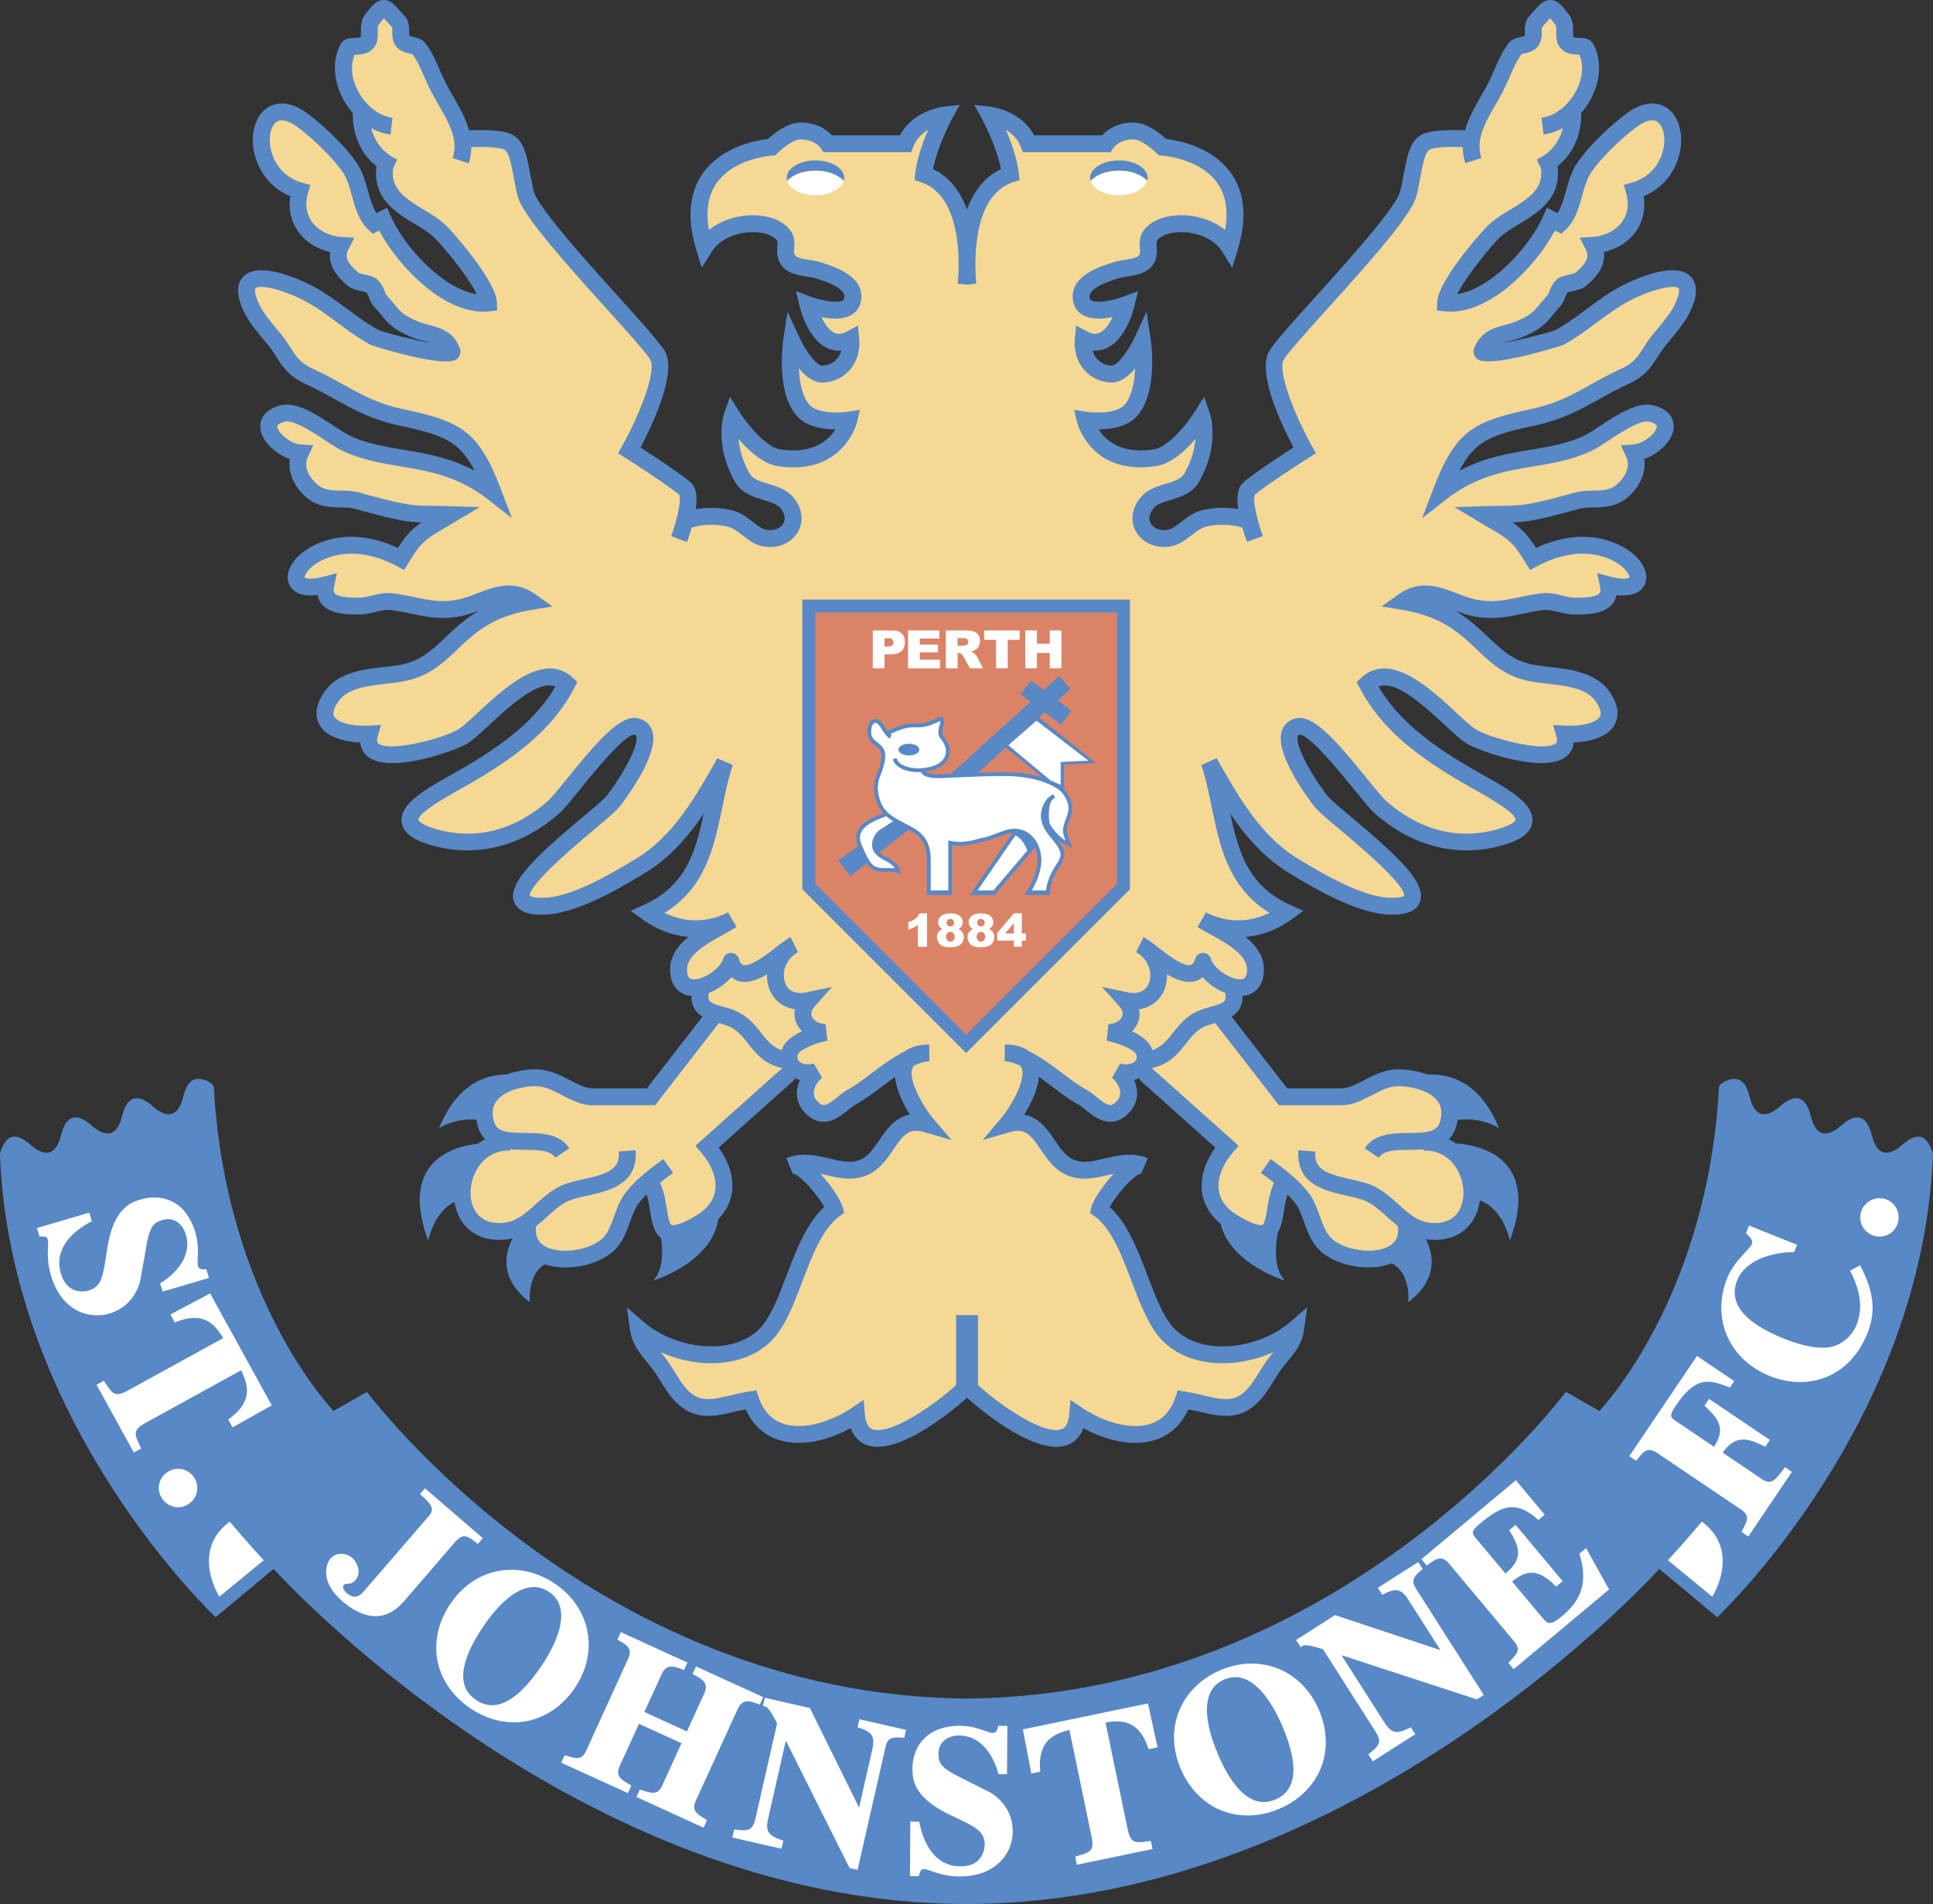<svg xmlns="http://www.w3.org/2000/svg" viewBox="2.84 4.22 187.09 184.32"><rect x="2.84" y="4.22" width="187.09" height="184.32" fill="#333333" stroke="none"/><g fill-rule="evenodd" clip-rule="evenodd"><path d="M96.378 168.652c-36.236-.281-58.019-29.689-58.019-29.689l-3.237 1.846s-10.457-10.74-11.588-31.361c-.02-.363-1.116-.965-1.855-.732-.739.234-1.019 1.309-1.101 1.664-.083.355-.362 1.43-1.102 1.662-.739.232-1.583-.488-1.855-.732-.271-.244-1.117-.965-1.856-.73-.739.232-1.019 1.307-1.101 1.662-.083.355-.362 1.43-1.102 1.662-.739.234-1.584-.488-1.856-.732-.271-.242-1.116-.965-1.855-.73-.74.232-1.019 1.307-1.102 1.662-.083.355-.362 1.43-1.102 1.662-.739.234-1.584-.486-1.855-.732-.272-.242-1.117-.963-1.855-.73-.74.232-1.101 1.602-1.101 1.602.935 26.176 20.878 44.873 20.878 44.873l5.609-4.676s29.099 32.438 67.056 32.438c37.958 0 67.056-32.438 67.056-32.438l5.609 4.676s19.943-18.697 20.879-44.873c0 0-.361-1.369-1.102-1.602-.738-.232-1.584.488-1.855.73-.271.246-1.115.967-1.855.732-.738-.232-1.018-1.307-1.102-1.662s-.361-1.43-1.102-1.662c-.74-.234-1.584.488-1.855.73-.271.244-1.117.967-1.855.732-.738-.232-1.02-1.307-1.102-1.662s-.363-1.43-1.102-1.662c-.74-.234-1.584.486-1.855.73-.273.244-1.117.965-1.855.732-.74-.232-1.02-1.307-1.104-1.662-.082-.355-.359-1.43-1.102-1.664-.738-.232-1.834.369-1.854.732-1.131 20.621-11.59 31.361-11.59 31.361l-3.236-1.846c-.001 0-21.782 29.408-58.019 29.689z" fill="#5888c6"></path><path d="M175.734 146.338l-.125-.086-.09.123c-.91 1.23-1.273 1.625-2.205.996l-3.74-2.525c1.27-1.777 2.465-1.391 4.004-.627l.123.061.076-.115.281-.416.088-.131-.131-.088-5.627-3.799-.131-.088-.088.129-.281.418-.074.107.096.094c1.109 1.07 2.057 2.006.82 3.887l-3.727-2.516c-.568-.383-.559-.58.068-1.51 1.881-2.785 3.174-2.518 5.078-1.746l.117.049.07-.105.271-.398.088-.131-.131-.088-3.348-2.26-.129-.088-.09.131-6.373 9.439-.088.131.131.088.414.281.123.082.09-.115.018-.023c.566-.732.977-1.262 1.941-.609l8.061 5.439c.91.615.689 1.035.148 2.049l-.064.125c-.008.012.109.09.109.09l.416.283.131.088.088-.131 4.047-5.994.088-.129-.131-.09-.412-.282zM182.873 126.709l-.143.076-.689.373-.135.072.068.135c.998 2.01 1.158 3.611.523 5.193-.25.625-1.123 1.863-2.637 2.088-1.377.197-3.123-.344-4.342-.834-3.889-1.559-5.414-3.461-4.535-5.654.859-2.145 3.799-2.717 5.4-2.721h.107l.039-.098.188-.465.059-.148-.145-.059-4.365-1.748-.146-.061-.059.145-.201.504-.039.102.078.072c.398.381.633.633.475 1.027-.055.143-.289.391-.557.678-.539.574-1.352 1.438-1.801 2.557-1.568 3.91.172 7.902 4.135 9.492 1.816.727 3.727.77 5.387.119 1.812-.711 3.213-2.189 4.049-4.277 1.014-2.527.291-4.582-.643-6.424l-.071-.144zM186.281 121.016a1.834 1.834 0 0 0-1.184-.766 1.871 1.871 0 0 0-2.178 1.49c-.188.998.482 1.967 1.492 2.158.494.092.988-.008 1.391-.283.398-.273.67-.695.764-1.191.094-.5-.007-1-.285-1.408zM13.398 131.387c2.508-.738 2.987-3.027 3.034-3.285l.573-3.25c.34-1.893.66-2.258 1.58-2.531.457-.135.881-.098 1.261.111.452.244.81.723.982 1.307.785 2.666-2.057 4.455-2.384 4.648l-.105.062.035.115.159.541.045.152.15-.045 4.182-1.23.151-.045-.044-.152-.17-.576-.034-.117-.121.004c-.416.014-.595-.014-.688-.33-.054-.186-.042-.457-.025-.801.028-.592.067-1.406-.223-2.393-.421-1.43-1.138-2.43-2.134-2.973-1.32-.719-2.715-.396-3.111-.277-.924.271-2.64.777-3.267 4.633l-.237 1.475c-.234 1.467-.438 2.381-1.605 2.725-.087.027-.87.24-1.591-.154-.503-.275-.868-.783-1.082-1.514-.8-2.717 1.75-4.391 2.885-4.982l.114-.059-.036-.125-.165-.559-.045-.15-.15.045-4.76 1.4-.151.045.044.148.165.561.035.117.122-.006c.403-.014.595.02.669.273.057.193.045.461.03.799-.027.633-.065 1.502.284 2.691.463 1.574 1.31 2.734 2.449 3.355.969.53 2.128.655 3.179.347zM23.254 129.568l-.074-.135-.137.07-3.568 1.895-.14.076.077.139.281.512.066.121.13-.051c2.778-1.105 3.822.381 4.563 1.559l-9.13 5.021c-1.353.744-1.544.455-2.353-.764l-.08-.121-.126.068-.44.244-.138.072.076.141 3.458 6.283.076.137.138-.076.44-.242.128-.07-.062-.133c-.622-1.336-.77-1.656.603-2.41l9.132-5.027c.592 1.25 1.282 2.92-1.137 4.674l-.112.082.066.121.281.51.076.141.139-.08 3.519-1.98.135-.076-.075-.137-5.812-10.564zM20.404 146.443a1.887 1.887 0 0 0-1.405.318 1.835 1.835 0 0 0-.764 1.195c-.081.475.035.963.325 1.375.604.852 1.74 1.053 2.584.457a1.868 1.868 0 0 0 .442-2.602 1.809 1.809 0 0 0-1.182-.743zM48.938 153.561l.037.029.117.09.097-.111.279-.324.102-.119-.119-.104-5.356-4.619-.119-.102-.103.119-.279.324-.099.115.112.104.021.02c.921.844 1.336 1.279.711 2.004l-6.201 7.191c-.2.232-.504.586-.9.615-.259.02-.541-.104-.838-.357-.218-.189-.35-.396-.363-.566a.246.246 0 0 1 .056-.189c.096-.113.192-.123.367-.135.218-.014.491-.029.77-.354.235-.273.34-.592.314-.949a1.884 1.884 0 0 0-.59-1.188c-.26-.223-.713-.451-1.207-.414a1.385 1.385 0 0 0-.953.494c-.125.146-.439.693-.382 1.471.065.9.588 1.781 1.554 2.611 2.248 1.938 4.316 1.943 5.982.012l4.862-5.639c.86-.998 1.232-.713 2.128-.029zM58.478 167.623c2.36-3.506 1.537-7.756-1.956-10.107-1.687-1.139-3.639-1.564-5.496-1.203-1.854.361-3.447 1.463-4.607 3.188-1.154 1.711-1.593 3.662-1.236 5.49.356 1.83 1.49 3.469 3.192 4.613 1.701 1.148 3.646 1.582 5.475 1.227 1.83-.358 3.474-1.497 4.628-3.208zm-3.21-2.164c-2.341 3.473-4.477 4.598-6.347 3.336-1.871-1.26-1.632-3.662.708-7.135 1.061-1.574 3.802-5.051 6.347-3.336s.352 5.561-.708 7.135zM71.127 180.336c-.911-.57-1.368-.857-.929-1.816l4.039-8.846c.48-1.053 1.183-.791 1.997-.484l.137.053c.006.002.067-.133.067-.133l.208-.457.065-.141-.143-.066-6.215-2.836-.143-.066-.065.143-.208.455-.061.135.128.068.039.023c.766.412 1.426.77.945 1.824l-1.662 3.641-4.119-1.883 1.662-3.639c.48-1.053 1.184-.787 1.997-.48l.042.014.137.053.061-.133.208-.457.065-.141-.143-.066-6.159-2.811-.144-.066-.064.141-.209.457-.059.131.124.07.069.039c.723.418 1.294.746.828 1.768l-4.038 8.848c-.424.93-.879.832-1.957.504l-.132-.041-.057.125-.208.457-.065.143.143.064 6.16 2.812.143.066.065-.145.208-.457.058-.127-.12-.074c-.932-.559-1.439-.863-.991-1.846l1.854-4.062 4.119 1.881-1.854 4.062c-.449.982-1.013.799-2.038.463l-.133-.043a.747.747 0 0 0-.066.125l-.208.459-.064.141.143.064 6.214 2.838.143.066.065-.145.208-.457.057-.125-.117-.07-.027-.02zM86.169 170.688l-.153-.033-.035.152-.111.49-.032.143.139.041c1.422.438 1.541.998 1.274 2.172l-1.263 5.553-4.729-9.574-.033-.066-.073-.016-4.133-.939-.153-.035-.035.152-.111.49-.035.152.153.033c.177.043.443.109 1.214 1.658l-2.1 9.232c-.269 1.184-.75 1.178-1.91 1.053l-.139-.016-.032.139-.11.49-.035.152.153.033 4.447 1.012.153.033.035-.15.11-.492.031-.137-.133-.045c-1.368-.471-1.614-.877-1.318-2.18l1.696-7.457 6.135 12.268.033.064.073.018.549.123.152.035.035-.152 2.624-11.541c.196-.861.34-1.232 1.716-1.098l.137.014.031-.135.112-.49.035-.152-.153-.033-4.211-.961zM98.584 177.695l-2.943-1.486c-1.717-.869-1.975-1.281-1.97-2.24.009-1.205 1.045-1.746 2.005-1.74 2.781.018 3.671 3.252 3.763 3.623l.029.117h.121l.564.006h.156v-.158l.029-4.357v-.156l-.156-.004-.604-.002-.121-.002-.031.117c-.107.402-.186.564-.516.564-.191-.002-.447-.094-.771-.209-.561-.195-1.328-.469-2.357-.477-3.393-.021-4.612 2.189-4.624 4.088-.005.961-.017 2.752 3.497 4.463l1.341.65c1.336.648 2.155 1.109 2.147 2.324-.002.215-.08 2.094-2.368 2.078-2.833-.02-3.698-2.943-3.938-4.199l-.024-.125-.129-.002-.582-.002-.157-.004-.001.158-.031 4.963-.001.158h.157l.582.004h.123l.031-.117c.099-.391.188-.564.454-.562.2 0 .454.09.774.203.598.207 1.416.494 2.657.502 3.531.021 5.154-2.225 5.167-4.322.018-2.613-2.037-3.733-2.273-3.854zM113.982 169.275l-.033-.152-.152.033-11.803 2.449-.152.033.029.15.762 3.967.031.156.156-.033.57-.117.137-.031-.012-.137c-.242-2.98 1.488-3.541 2.83-3.904l2.119 10.203c.314 1.514-.02 1.611-1.424 2.023l-.139.041.029.143.104.49.031.156.154-.033 7.021-1.459.154-.031-.033-.152-.102-.494-.029-.141-.145.02c-1.463.199-1.811.25-2.129-1.285l-2.119-10.207c1.367-.197 3.166-.367 4.131 2.461l.045.129.137-.025.57-.119.154-.031-.033-.154-.859-3.949zM120.955 165.908c-1.873.799-3.291 2.205-3.998 3.959-.703 1.754-.646 3.688.168 5.6.811 1.898 2.209 3.328 3.938 4.023 1.73.695 3.723.635 5.609-.17s3.311-2.201 4.006-3.93.633-3.729-.178-5.627c-1.656-3.884-5.672-5.505-9.545-3.855zm3.238 12.569c-1.904-.768-3.111-3.598-3.508-4.529-.744-1.746-2.17-5.938.652-7.139 2.82-1.205 4.857 2.727 5.602 4.475 1.645 3.852 1.424 6.254-.65 7.139-.719.306-1.424.323-2.096.054zM140.004 158.197c-.475-.746-.641-1.111.426-1.992l.105-.088-.074-.117-.27-.426-.084-.133-.133.084-3.643 2.322-.133.086.084.133.27.424.08.123.129-.068c1.309-.707 1.791-.396 2.438.619l3.061 4.801-10.133-3.367-.068-.023-.064.041-3.574 2.279-.133.082.084.133.27.424.086.133.131-.084c.152-.098.387-.24 2.031.301l5.092 7.982c.65 1.023.311 1.363-.594 2.1l-.109.088.076.119.27.424.084.133.133-.084 3.846-2.453.133-.086-.084-.131-.271-.422-.074-.121-.127.064c-1.297.643-1.76.529-2.477-.598l-4.111-6.447 13.035 4.26.072.025.062-.041.475-.303.133-.086-.086-.133-6.364-9.977zM156.449 154.258l-.092-.166-.146.121-.432.361-.08.066.031.1c.98 3.154-.32 4.779-1.723 5.951-1.004.842-1.328.797-1.797.24l-3.014-3.605c1.34-1.084 2.428-1.32 4.16.387l.102.102.109-.092.4-.336.119-.1-.1-.121-4.357-5.209-.1-.121-.121.102-.4.336-.107.088.076.117c1.299 1.998.885 2.963-.428 4.074l-2.887-3.451c-.443-.531-.383-.705.5-1.443 2.039-1.707 3.379-2.197 5.479-.381l.1.088.104-.086.387-.322.119-.102-.102-.119-2.59-3.098-.102-.121-.119.1-8.895 7.439-.119.102.1.119.322.387.096.111.119-.088.023-.018c.748-.547 1.287-.941 2.033-.049l6.24 7.461c.703.844.373 1.186-.426 2.01l-.098.1c-.01.01.082.119.082.119l.322.385.102.119.119-.1 9.018-7.539.098-.084-.062-.113-2.063-3.721z" fill="#fff"></path><path d="M151.305 45.433c2.727-.582 4.43-1.526 6.234-2.527.883-.491 1.799-.998 2.9-1.506 1.631-.75 2.217-1.662 2.838-2.627.189-.296.387-.602.627-.923.09-.122.264-.331.465-.573.645-.776 1.529-1.838 1.955-2.698.311-.624 1.252-2.523.115-3.627-1.676-1.628-6.215.717-6.729.99-1.178.626-2.246 1.417-3.281 2.183-1.033.763-2.01 1.484-3.066 2.049-.488.222-3.176.91-5.029 1.25.182-.059.375-.114.605-.175.426-.113.908-.242 1.391-.454 1.617-.713 2.047-1.174 2.787-2.069.189-.23.406-.489.686-.797.275-.303.412-.646.521-.92.084-.207.152-.368.252-.478.092-.042.324-.096.486-.133.451-.101.963-.216 1.344-.547.609-.528 1.873-1.651 1.664-3.233 1.293-.302 2.406-.995 3.121-2.014.684-.973.918-2.157.74-3.392 2.285-.948 3.354-2.991 3.576-4.707.223-1.729-.352-3.269-1.465-3.925-.609-.357-1.904-.752-3.766.619-1.49 1.098-3.674 3.153-4.785 4.8-.566.842-.838 1.814-1.1 2.755-.221.791-.438 1.541-.801 2.097a15.73 15.73 0 0 1-.26-.13l-.773-.396-.346.796c-1.289 2.963-5.053 7.078-8.33 7.572.771-1.539 2.883-4.232 4.076-5.437.477-.481 1.176-.903 1.916-1.35 1.852-1.117 4.119-2.514 3.717-5.596 1.504-1.201 2.314-3 2.293-5.154a7.29 7.29 0 0 0 .98-1.446c.928-1.803.994-3.759.18-5.234-.307-.557-.934-.579-1.346-.593-.16-.006-.48-.018-.572-.075-.027-.098-.029-.342-.029-.513.002-.498.002-1.118-.377-1.618-.654-.862-1.084-1.431-1.787-1.458-.67-.025-1.094.457-1.738 1.187l-.336.381c-.432.48-.43 1.052-.43 1.469 0 .159-.002.363-.037.439a2.255 2.255 0 0 1-.354.101c-.379.087-.9.206-1.23.663-.592.82-.938 1.61-1.303 2.447-.166.38-.338.774-.541 1.187-.24.488-.518.975-.814 1.489-.58 1.007-1.189 2.09-1.512 3.257-.871-.045-2.752-.09-3.85.275-1.416.472-1.703 1.976-2.066 3.881a43.231 43.231 0 0 1-.354 1.733c-.348 1.507-5.094 6.771-8.232 10.255-2.197 2.438-3.934 4.363-4.439 5.206-1.254 2.087 1.238 7.267 2.342 9.352-1.34.863-4.232 2.761-4.939 3.468-.51.507-.562 1.464-.416 2.503-1.172-.204-2.514-.161-3.619.142-.748.206-1.359.677-1.9 1.093-.426.329-.83.64-1.182.729-.812.207-1.453-.113-1.729-.523-.279-.417-.215-.938.18-1.467.33-.444 1.002-.65 1.713-.868.99-.306 2.115-.651 2.744-1.756 2.053-3.608 1.09-6.502 1.047-6.624l-.557-1.608-.906 1.442c-.82 1.306-2.625 3.452-3.982 3.655-3.154.473-4.65-.887-5.322-1.936 1.191-.008 2.828-.244 3.771-1.346 2.006-2.342 1.303-7.157 1.273-7.36l-.406-2.682-1.143 2.461c-.613 1.323-1.697 2.783-2.232 2.754-.584-.031-1.074-.26-1.418-.66a2.156 2.156 0 0 1-.424-.803 2.695 2.695 0 0 0 1.336-.223c1.895-.854 2.625-3.712 2.703-4.036l.354-1.489-1.436.536c-.904.337-2.514.685-3.092.357-.078-.045-.125-.093-.15-.224-.182-.993 1.924-1.643 2.891-1.94.178-.055.443-.097.723-.14.789-.123 1.773-.277 2.369-.967.586-.678.537-1.432.506-1.93-.016-.243-.031-.471.029-.568.314-.503 1.256-.841 2.346-.841 1.283 0 3.1.503 3.986 1.925l.951 1.521.521-1.716c.918-3.009.713-5.497-.609-7.395-1.85-2.65-5.264-3.229-6.307-3.347-.527-.485-1.871-1.597-3.16-1.597-1.641 0-2.598.756-3.047 1.241h-6.582c-1.26-2.395-4.09-2.757-4.217-2.771l-1.57-.184.758 1.386c.016.028 1.393 2.583 1.824 4.842-1.68.796-2.688 2.279-3.284 3.912-.597-1.633-1.605-3.116-3.285-3.912.432-2.259 1.809-4.814 1.824-4.842l.758-1.386-1.57.184c-.127.015-2.958.377-4.216 2.771h-6.583c-.45-.485-1.407-1.241-3.046-1.241-1.29 0-2.633 1.112-3.161 1.597-1.042.118-4.458.697-6.306 3.347-1.323 1.897-1.528 4.386-.61 7.395l.522 1.716.951-1.521c.888-1.421 2.703-1.925 3.986-1.925 1.09 0 2.032.338 2.347.841.06.097.045.325.029.568-.032.499-.081 1.252.505 1.93.597.69 1.579.844 2.368.967.281.043.545.085.724.14.967.298 3.073.947 2.891 1.94-.024.13-.071.179-.15.224-.578.327-2.187-.02-3.092-.357l-1.435-.536.354 1.489c.078.324.807 3.183 2.703 4.036.333.15.788.268 1.334.223-.089.304-.23.58-.422.803-.344.4-.835.629-1.419.66-.533.029-1.619-1.431-2.232-2.754l-1.142-2.461-.406 2.682c-.031.203-.733 5.018 1.272 7.36.943 1.102 2.58 1.338 3.772 1.346-.673 1.049-2.167 2.409-5.323 1.936-1.355-.203-3.162-2.35-3.981-3.655l-.905-1.442-.558 1.608c-.042.122-1.006 3.016 1.047 6.624.629 1.105 1.753 1.45 2.746 1.756.71.218 1.382.424 1.712.868.394.528.457 1.049.178 1.467-.273.41-.914.729-1.728.523-.352-.089-.755-.4-1.182-.729-.54-.416-1.152-.887-1.9-1.093-1.105-.303-2.447-.346-3.619-.142.146-1.04.094-1.996-.415-2.503-.707-.708-3.602-2.605-4.939-3.468 1.103-2.085 3.595-7.265 2.342-9.352-.505-.843-2.241-2.769-4.439-5.206-3.14-3.483-7.885-8.748-8.233-10.255-.143-.621-.255-1.212-.355-1.733-.363-1.905-.649-3.41-2.065-3.881-1.098-.366-2.979-.32-3.849-.275-.322-1.167-.933-2.25-1.512-3.257a26.24 26.24 0 0 1-.816-1.489c-.203-.413-.375-.807-.542-1.187-.365-.837-.709-1.627-1.302-2.447-.329-.457-.85-.576-1.23-.663a2.227 2.227 0 0 1-.353-.101c-.036-.076-.039-.28-.039-.439.001-.417.003-.988-.428-1.469l-.338-.381c-.643-.73-1.068-1.212-1.738-1.187-.702.026-1.133.596-1.786 1.458-.379.5-.378 1.12-.378 1.618 0 .171-.001.415-.028.513-.093.058-.413.069-.573.076-.413.014-1.039.037-1.347.593-.814 1.475-.747 3.432.179 5.234.273.533.608 1.015.981 1.446-.021 2.154.789 3.953 2.293 5.154-.402 3.082 1.865 4.479 3.717 5.596.741.447 1.44.869 1.916 1.35 1.194 1.205 3.304 3.898 4.076 5.437-3.277-.495-7.04-4.609-8.329-7.572l-.347-.796-.774.396-.258.13c-.365-.556-.582-1.306-.802-2.097-.262-.94-.533-1.913-1.101-2.755-1.11-1.647-3.293-3.703-4.784-4.8-1.862-1.371-3.157-.976-3.764-.619-1.114.656-1.689 2.196-1.466 3.925.221 1.716 1.292 3.759 3.577 4.707-.18 1.234.057 2.419.739 3.392.716 1.019 1.828 1.711 3.122 2.014-.208 1.582 1.055 2.706 1.664 3.233.381.331.892.446 1.343.547.163.037.395.091.487.133.1.11.169.271.252.478.11.274.247.617.522.92.28.308.495.567.685.797.741.895 1.169 1.356 2.787 2.069.482.212.965.341 1.393.454.229.061.422.116.605.175-1.854-.34-4.542-1.028-5.03-1.25-1.058-.565-2.033-1.286-3.066-2.049-1.035-.766-2.104-1.557-3.281-2.183-.512-.273-5.053-2.618-6.729-.99-1.136 1.104-.194 3.003.115 3.627.427.86 1.311 1.922 1.956 2.698.201.242.375.451.466.573.239.321.437.627.626.923.622.965 1.208 1.877 2.838 2.627 1.103.508 2.018 1.015 2.902 1.506 1.803 1.001 3.506 1.945 6.231 2.527 4.174.892 5.743 1.493 7.203 4.351-2.381-1.264-4.657-1.65-6.875-2.023-1.808-.304-3.516-.59-5.166-1.359-.39-.182-.96-.555-1.565-.951-1.697-1.112-3.622-2.373-5.144-1.996-1.914.473-2.016 1.699-1.972 2.204.115 1.297 1.486 2.515 2.85 2.996-.232 1.491.596 2.852 1.596 3.708 1.078.924 2.255.954 3.294.979.52.013 1.01.026 1.453.148 3.811 1.052 4.951 1.254 6.399 1.306-.854.583-1.458 1.194-2.286 2.468-2.74-1.279-5.422-1.43-7.796-.4-2.028.878-3.221 2.513-2.774 3.802.163.469.75 1.413 2.783 1.154.082.374.237.66.397.857.79.967 2.286 1.038 3.626 1.029.621-.004 1.155-.134 1.627-.25.53-.129.989-.241 1.513-.173.684.088 1.314.221 1.923.348 1.491.312 2.9.607 4.786.239.625-.122 1.206-.33 1.773-.543-1.346.792-2.33 1.717-3.24 2.584-1.296 1.234-2.415 2.3-4.389 2.664-.452.083-.964.142-1.506.205-2.044.233-4.587.525-5.891 2.497-.976 1.475-.762 2.514-.41 3.127.671 1.167 2.34 1.626 3.938 1.688.067.735.47 1.176.767 1.399 2.245 1.688 8.592-.662 9.593-1.295.598-.378 1.338-1.063 2.195-1.858 2.45-2.274 4.777-4.241 6.338-3.66-2.045 3.479-5.439 5.832-8.848 7.839-.354.208-.75.431-1.17.666-2.503 1.401-5.093 2.852-4.869 4.621.173 1.371 1.881 1.978 3.151 2.314 4.222 1.121 8.518 0 12.098-3.157.443-.392 1.135-1.245 2.011-2.325 1.177-1.451 4.295-5.298 5.244-5.291.158.037.181.083.194.118.278.746-.992 3.33-2.831 5.762-.257.341-1.344 1.254-2.396 2.139-4.303 3.62-7.294 6.324-6.59 8.176.488 1.285 2.325 1.235 2.929 1.217 3.223-.089 7.429-2.63 9.688-3.995 2.43-1.469 4.214-3.524 5.734-5.779-.801 3.763-1.727 6.976-5.787 8.833l-1.281.585 1.145.82c1.392.996 2.91 1.564 4.448 1.696-.994.815-1.765 1.821-1.771 3.129-.01 1.973 1.239 2.441 1.776 2.553.091.018.193.012.289.02-.011.453.073.844.253 1.189.195.373.487.621.812.822l-5.387 6.951h-5.25c-.665 0-1.397-.379-2.172-.781-.991-.512-2.114-1.094-3.436-1.062-.458.008-1.589.082-2.733.504-1.968.004-4.767.869-6.522 5.193 0 0 1.43-.982 3.622-.822.124.855.422 1.471.841 1.896a5.1 5.1 0 0 0-.719.439c-2.2.232-7.667 1.586-4.791 9.369 0 0 .528-2.748 2.542-3.74.111.691.348 1.342.723 1.895.913 1.35 2.465 1.961 4.371 1.725a4.06 4.06 0 0 0 .54-.105c-.704 1.324-1.401 3.857 1.661 6.191 0 0-.291-2.609 1.45-3.672 2.176.73 5.33.105 6.836-1.459.733-.764 1.074-1.711 1.403-2.627.236-.66.459-1.281.808-1.762.224-.309.5-.611.799-.91.162.504.256 1.055.342 1.6.161 1.018.329 2.064 1.067 2.625.18 1.352.189 3.146-.776 4.113 0 0 5.667-1.695 6.321-5.965.685-.717 1.143-1.541 1.294-2.463.233-1.426-.215-2.982-1.269-4.449l7.384-6.607-.171-.191c.204.107.419.191.652.25-.142.33-.25.67-.28 1.012a2.673 2.673 0 0 0 .683 2.061c1.711 1.914 3.364.572 4.253-.148.282-.23.548-.447.78-.572.775-.416 1.596-1.033 2.464-1.686.425-.318.865-.648 1.309-.961.12 1.246.773 2.605 1.42 3.65-1.431.27-2.247 1.447-2.935 2.455-.564.828-1.098 1.611-1.9 1.93-.889.354-1.85.125-2.962-.141-1.263-.301-2.694-.639-4.157-.025l.633 1.506a.442.442 0 0 1-.023.006c.636-.053 2.454 2.076 3.077 3.213-1.717 1.568-2.698 4.111-3.641 6.59-.645 1.691-1.253 3.293-2.051 4.48-1.095 1.633-2.841 2.178-4.112 2.348-2.607.35-5.689-.57-7.667-2.283l-1.637-1.418.293 2.146c.188 1.373.904 2.238 1.595 3.08.154.186.313.377.468.578.286.369.594.855.892 1.33.382.605.777 1.23 1.182 1.701 1.917 2.223 3.98 1.74 5.976 1.27.349-.082.724-.152 1.092-.229.653 1.424 1.688 2.443 3.077 2.914 2.321.789 5.018.029 7.084-1.1.358.977.995 1.426 1.537 1.629 3.014 1.125 8.355-3.354 9.722-4.564 1.366 1.211 6.708 5.689 9.722 4.564.541-.203 1.18-.652 1.537-1.629 2.066 1.129 4.764 1.889 7.084 1.1 1.389-.471 2.424-1.49 3.076-2.914.369.076.742.146 1.094.229 1.994.471 4.057.953 5.975-1.27.404-.471.799-1.096 1.182-1.701.297-.475.605-.961.891-1.33.156-.201.314-.393.469-.578.691-.842 1.408-1.707 1.594-3.08l.295-2.146-1.637 1.418c-1.979 1.713-5.061 2.633-7.668 2.283-1.271-.17-3.018-.715-4.111-2.348-.799-1.188-1.408-2.789-2.051-4.48-.945-2.479-1.926-5.021-3.643-6.59.623-1.137 2.439-3.266 3.078-3.213a.217.217 0 0 1-.025-.006l.633-1.506c-1.461-.613-2.893-.275-4.156.025-1.111.266-2.072.494-2.963.141-.803-.318-1.334-1.102-1.898-1.93-.688-1.008-1.504-2.186-2.936-2.455.646-1.045 1.301-2.404 1.42-3.65.445.312.885.643 1.309.961.869.652 1.691 1.27 2.467 1.686.229.125.496.342.779.572.889.721 2.541 2.062 4.252.148a2.673 2.673 0 0 0 .682-2.061 3.297 3.297 0 0 0-.279-1.012c.232-.059.449-.143.652-.25l-.172.191 7.385 6.607c-1.053 1.467-1.502 3.023-1.27 4.449.186 1.127.803 2.119 1.775 2.924.973 3.932 6.232 5.504 6.232 5.504-1.102-1.102-.936-3.285-.691-4.656.35-.574.473-1.334.592-2.082.086-.545.178-1.096.34-1.6.301.299.576.602.801.91.348.48.57 1.102.807 1.762.33.916.672 1.863 1.404 2.627 1.564 1.623 4.908 2.238 7.082 1.367 1.908 1.002 1.596 3.764 1.596 3.764 2.996-2.283 2.393-4.758 1.705-6.105.035.006.068.016.105.02 1.904.236 3.457-.375 4.371-1.725.4-.59.65-1.295.748-2.039 2.312.822 2.906 3.885 2.906 3.885 3.094-8.367-3.457-9.303-5.225-9.406a5.123 5.123 0 0 0-.676-.402c.416-.42.711-1.025.838-1.867 2.42-.326 4.018.793 4.018.793-1.869-4.604-4.924-5.291-6.895-5.188-1.15-.428-2.291-.502-2.752-.51-1.322-.031-2.445.551-3.436 1.062-.775.402-1.508.781-2.172.781h-5.25l-5.389-6.951c.326-.201.617-.449.812-.822.18-.346.264-.736.252-1.189.096-.008.199-.002.289-.02.537-.111 1.785-.58 1.777-2.553-.006-1.309-.777-2.314-1.771-3.129 1.539-.132 3.057-.7 4.449-1.696l1.145-.82-1.281-.585c-4.061-1.857-4.986-5.071-5.787-8.833 1.52 2.254 3.305 4.31 5.734 5.779 2.26 1.365 6.465 3.906 9.688 3.995.604.018 2.441.068 2.93-1.217.703-1.852-2.289-4.556-6.592-8.176-1.051-.884-2.139-1.798-2.395-2.139-1.838-2.432-3.109-5.016-2.83-5.762.014-.034.035-.081.193-.118.949-.007 4.068 3.84 5.244 5.291.875 1.08 1.568 1.934 2.012 2.325 3.58 3.157 7.877 4.277 12.098 3.157 1.27-.336 2.977-.943 3.15-2.314.225-1.77-2.365-3.22-4.869-4.621-.42-.235-.816-.458-1.17-.666-3.408-2.007-6.803-4.359-8.848-7.839 1.561-.582 3.887 1.386 6.338 3.66.855.794 1.596 1.48 2.195 1.858 1 .633 7.346 2.983 9.592 1.295.297-.224.699-.665.768-1.399 1.598-.062 3.266-.52 3.938-1.688.35-.613.566-1.652-.41-3.127-1.305-1.972-3.848-2.264-5.891-2.497-.543-.063-1.055-.122-1.506-.205-1.975-.364-3.094-1.43-4.391-2.664-.91-.867-1.895-1.792-3.238-2.584.566.213 1.148.421 1.771.543 1.887.368 3.297.073 4.787-.239.609-.127 1.238-.26 1.924-.348.521-.068.98.044 1.512.173.473.115 1.006.245 1.627.25 1.342.009 2.838-.062 3.627-1.029.16-.197.314-.483.396-.857 2.033.258 2.619-.686 2.783-1.154.445-1.289-.746-2.923-2.773-3.802-2.375-1.029-5.057-.879-7.797.4-.828-1.273-1.432-1.885-2.285-2.468 1.447-.052 2.588-.254 6.4-1.306.441-.122.932-.135 1.451-.148 1.039-.026 2.215-.055 3.295-.979 1-.856 1.826-2.217 1.596-3.708 1.363-.481 2.734-1.699 2.85-2.996.045-.505-.059-1.731-1.971-2.204-1.521-.376-3.447.884-5.145 1.996-.605.396-1.174.77-1.564.951-1.65.769-3.357 1.055-5.166 1.359-2.219.373-4.494.759-6.875 2.023 1.458-2.86 3.027-3.461 7.201-4.353z" fill="#5888c6"></path><path d="M150.965 43.836c2.486-.531 4.014-1.377 5.781-2.358.91-.506 1.854-1.029 3.012-1.562 1.197-.55 1.574-1.138 2.146-2.027.195-.304.418-.649.691-1.015.115-.157.295-.371.52-.642.559-.673 1.406-1.691 1.746-2.379.59-1.19.514-1.66.441-1.731-.395-.383-2.635.093-4.824 1.259-1.072.57-2.045 1.292-3.078 2.054-1.035.765-2.104 1.556-3.283 2.186-.062.033-7.203 2.332-8.334 1.329a.927.927 0 0 1-.248-1.039c.625-1.616 1.934-1.963 2.984-2.241.406-.107.789-.209 1.152-.37 1.336-.589 1.568-.87 2.188-1.618.201-.242.43-.518.734-.853.078-.085.143-.245.215-.431.129-.318.287-.714.645-1.063.332-.326.801-.431 1.254-.533.201-.046.541-.122.633-.189 1.117-.971 1.354-1.522.969-2.271l-.57-1.105 1.24-.083c1.203-.081 2.279-.638 2.877-1.49.539-.768.668-1.72.371-2.752l-.229-.788.789-.224c2.018-.57 2.924-2.236 3.102-3.605.135-1.046-.143-1.996-.676-2.31-.605-.357-1.492.177-1.967.527-1.4 1.03-3.428 2.957-4.4 4.397-.418.623-.643 1.428-.881 2.28-.328 1.186-.67 2.411-1.602 3.276l-.406.379-.5-.24-.125-.061c-1.807 3.389-6.359 8.283-10.668 7.812l-.74-.081.014-.747c.041-2.086 4.23-6.784 4.861-7.421.619-.624 1.438-1.12 2.232-1.598 2.002-1.208 3.203-2.103 2.947-4.004l-.393-.842c1.328-.619 2.18-1.677 2.516-3.047a5.128 5.128 0 0 1-1.867.621l-.189-1.622c1.297-.152 2.621-1.192 3.369-2.65.625-1.217.713-2.474.295-3.447l-.068-.003c-.512-.018-1.371-.048-1.877-.793-.299-.441-.297-.965-.297-1.428 0-.202 0-.54-.051-.636a12.875 12.875 0 0 0-.537-.675c-.131.136-.297.324-.457.503l-.336.377c-.023.062-.023.257-.023.389 0 .4.004.949-.369 1.446-.355.476-.895.6-1.291.69-.102.024-.24.057-.309.085-.465.659-.758 1.322-1.092 2.086-.172.397-.354.808-.57 1.254a27.16 27.16 0 0 1-.867 1.583c-.992 1.725-1.928 3.354-1.346 5.122l-1.551.511a5.107 5.107 0 0 1-.25-1.565c-.914-.038-2.383-.042-3.111.2-.484.161-.68 1.062-.979 2.638-.104.536-.219 1.143-.369 1.794-.41 1.782-3.828 5.676-8.611 10.981-1.969 2.184-3.828 4.246-4.252 4.953-.623 1.041.934 5.166 2.734 8.391l.377.673-.65.414c-1.734 1.102-4.666 3.044-5.275 3.632-.197.428.174 2.308.787 3.979l-1.529.564a20.957 20.957 0 0 1-.459-1.388c-1.037-.333-2.479-.369-3.584-.065-.438.12-.873.456-1.336.811-.537.416-1.098.846-1.775 1.018-1.373.35-2.773-.132-3.486-1.197-.674-1.006-.588-2.259.227-3.351.648-.871 1.654-1.18 2.539-1.453.805-.247 1.5-.46 1.807-1.002.736-1.292.996-2.437 1.068-3.34-.965 1.13-2.35 2.408-3.803 2.626-6.367.955-7.646-4.216-7.658-4.269l-.275-1.18 1.195.192c.711.109 2.92.218 3.701-.698.697-.814.945-2.212 1.004-3.504-.646.775-1.455 1.417-2.359 1.368-1.023-.055-1.936-.489-2.568-1.225-.693-.805-1.014-1.894-.902-3.062l.117-1.22 1.08.577c.6.319.961.225 1.182.126.531-.238.959-.885 1.27-1.529-.938.184-2.066.258-2.869-.195a1.892 1.892 0 0 1-.953-1.349c-.445-2.421 2.633-3.37 3.947-3.775a6.97 6.97 0 0 1 1.021-.214c.498-.078 1.18-.184 1.385-.421.135-.158.139-.333.111-.757-.029-.444-.066-.996.273-1.538.627-1.007 2.021-1.608 3.729-1.609 1.334-.001 2.98.396 4.246 1.423.316-1.83.08-3.347-.73-4.513-1.689-2.435-5.34-2.685-5.377-2.687l-.311-.019-.221-.222c-.545-.549-1.598-1.324-2.223-1.324-1.398 0-1.951.823-1.975.858l-.24.37c-.01.013-.451.013-.451.013h-8.053l-.199-.526c-.299-.786-.865-1.296-1.436-1.636.51 1.182 1.078 2.759 1.242 4.198l.076.66-.631.208c-4.511 1.493-3.559 9.727-3.549 9.811l-.903.111-.904-.111c.01-.083.963-8.317-3.549-9.811l-.63-.208.075-.66c.165-1.439.735-3.017 1.243-4.198-.57.34-1.137.85-1.435 1.636l-.2.526h-8.053s-.442 0-.45-.013l-.242-.37c-.022-.035-.576-.858-1.973-.858-.626 0-1.678.775-2.223 1.324l-.221.222-.312.019c-.037.002-3.687.252-5.377 2.687-.809 1.166-1.046 2.684-.729 4.513 1.266-1.027 2.913-1.424 4.245-1.423 1.707.001 3.102.603 3.73 1.609.339.542.303 1.094.274 1.538-.027.424-.025.6.111.757.205.237.887.343 1.385.421a6.93 6.93 0 0 1 1.02.214c1.316.405 4.395 1.354 3.948 3.775a1.898 1.898 0 0 1-.952 1.349c-.802.454-1.933.379-2.87.195.31.644.738 1.291 1.269 1.529.221.099.583.193 1.183-.126l1.081-.577.116 1.22c.112 1.169-.208 2.257-.902 3.062-.632.735-1.545 1.17-2.569 1.225-.904.049-1.711-.593-2.359-1.368.059 1.292.307 2.69 1.003 3.504.784.916 2.991.807 3.702.698l1.196-.188-.274 1.18c-.012.052-1.292 5.223-7.657 4.269-1.455-.218-2.838-1.496-3.805-2.626.073.903.333 2.049 1.068 3.34.308.542 1.002.755 1.806 1.002.887.273 1.892.582 2.542 1.453.814 1.092.899 2.345.226 3.351-.712 1.065-2.114 1.547-3.486 1.197-.679-.172-1.237-.602-1.775-1.018-.462-.355-.898-.691-1.336-.811-1.106-.304-2.545-.269-3.583.065-.147.506-.311.985-.458 1.388l-1.532-.564c.614-1.671.986-3.551.789-3.979-.608-.587-3.543-2.53-5.275-3.632l-.65-.414.376-.673c1.801-3.225 3.358-7.35 2.734-8.391-.424-.707-2.284-2.77-4.252-4.953-4.783-5.306-8.2-9.199-8.611-10.981a46.64 46.64 0 0 1-.368-1.794c-.3-1.576-.494-2.477-.979-2.638-.729-.243-2.198-.238-3.112-.2a5.107 5.107 0 0 1-.25 1.565l-1.55-.511c.582-1.767-.355-3.396-1.347-5.122-.295-.514-.602-1.046-.866-1.583a29.399 29.399 0 0 1-.572-1.254c-.333-.764-.626-1.427-1.091-2.086a2.463 2.463 0 0 0-.309-.085c-.395-.09-.935-.214-1.291-.69-.371-.497-.37-1.045-.368-1.446 0-.132 0-.327-.023-.389l-.335-.377c-.159-.18-.326-.368-.458-.503-.169.192-.393.485-.537.675-.051.096-.05.434-.05.636 0 .463.001.987-.296 1.428-.506.746-1.365.775-1.878.793a.745.745 0 0 0-.066.003c-.419.973-.332 2.23.293 3.447.749 1.458 2.071 2.498 3.369 2.65l-.19 1.622a5.136 5.136 0 0 1-1.866-.621c.335 1.37 1.188 2.428 2.516 3.047l-.393.842c-.257 1.901.945 2.796 2.947 4.004.793.479 1.614.974 2.232 1.598.631.637 4.82 5.335 4.862 7.421l.015.747-.742.081c-4.307.471-8.86-4.423-10.666-7.812l-.125.061-.502.24-.407-.379c-.931-.865-1.271-2.091-1.601-3.276-.237-.853-.461-1.658-.881-2.28-.971-1.44-2.999-3.367-4.398-4.397-.475-.35-1.362-.884-1.968-.527-.532.313-.81 1.263-.675 2.31.177 1.369 1.084 3.035 3.101 3.605l.789.224-.227.788c-.297 1.032-.168 1.984.37 2.752.599.853 1.674 1.409 2.877 1.49l1.24.083-.569 1.105c-.386.749-.149 1.301.968 2.271.092.068.432.144.634.189.452.102.92.207 1.253.533.357.349.516.745.644 1.063.074.186.139.346.216.431.305.335.533.61.734.853.619.748.852 1.029 2.188 1.618.364.16.747.262 1.152.37 1.052.278 2.359.625 2.984 2.241a.928.928 0 0 1-.247 1.039c-1.132 1.003-8.272-1.296-8.334-1.329-1.179-.629-2.249-1.42-3.284-2.186-1.033-.763-2.007-1.484-3.078-2.054-2.19-1.167-4.43-1.643-4.825-1.259-.073.071-.149.541.44 1.731.342.688 1.188 1.706 1.749 2.379.225.271.403.484.519.642.273.366.495.711.691 1.015.571.889.949 1.477 2.146 2.027 1.159.533 2.101 1.055 3.012 1.562 1.767.98 3.294 1.827 5.781 2.358 5.617 1.2 7.278 2.124 9.438 7.806l1.039 2.733-2.304-1.8c-2.912-2.273-5.731-2.747-8.457-3.205-1.836-.309-3.734-.627-5.585-1.489-.497-.231-1.087-.618-1.77-1.065-1.206-.789-3.027-1.982-3.857-1.777-.229.057-.761.217-.738.476.056.628 1.294 1.667 2.291 1.732l1.193.079-.507 1.082c-.602 1.283.542 2.403.906 2.715.638.546 1.359.564 2.273.588.595.015 1.21.03 1.846.206 4.482 1.238 5.03 1.245 7.066 1.268.486.006 1.037.012 1.74.035 0 0 2.783.091 2.788.088l-3.405 2.03c-1.862 1.1-2.25 1.329-3.513 3.4l-.401.658-.68-.363c-1.758-.941-4.411-1.821-7.063-.672-1.446.627-1.925 1.553-1.879 1.763.08.073.581.249 1.837-.083l1.282-.34-.275 1.298c-.064.303-.045.521.057.646.36.442 1.807.433 2.351.429.43-.003.829-.1 1.251-.203.602-.147 1.284-.313 2.109-.207.747.096 1.409.235 2.048.369 1.382.29 2.577.54 4.138.235.631-.124 1.248-.36 1.901-.611 1.675-.645 3.575-1.374 5.67.119l1.611 1.147-1.952.322c-3.895.644-5.605 2.272-7.26 3.849-1.36 1.295-2.767 2.636-5.219 3.087-.506.093-1.045.155-1.616.221-1.884.216-3.831.439-4.715 1.776-.285.432-.578 1.027-.356 1.413.337.586 1.787.96 3.373.871l1.151-.066-.321 1.107c-.151.521.001.636.066.685 1.191.896 6.475-.57 7.74-1.37.471-.297 1.192-.966 1.956-1.675 2.525-2.342 6.34-5.88 9.106-3.326l.457.422-.285.552c-2.178 4.214-6.02 6.88-9.849 9.135-.369.217-.773.444-1.202.683-1.13.633-4.132 2.314-4.046 2.992 0 .005.136.46 1.95.942 3.73.991 7.396.021 10.599-2.803.341-.302 1.061-1.19 1.823-2.129 2.961-3.654 5.186-6.214 6.842-5.862.676.144 1.171.552 1.393 1.146.737 1.977-1.893 5.775-3.058 7.318-.351.464-1.191 1.177-2.647 2.402-1.71 1.438-6.231 5.243-6.109 6.334.073.049.383.205 1.352.179 2.792-.079 6.759-2.475 8.889-3.762 3.635-2.197 5.79-6.009 7.901-9.745l1.487.654c-.446 1.371-.743 2.799-1.03 4.181-.788 3.791-1.612 7.693-5.569 10.133 1.99.976 4.129.976 6.146-.051l.813 1.413c-.358.23-.781.466-1.229.714-1.581.873-3.546 1.96-3.554 3.392-.004.85.329.916.472.945.818.168 2.433-.727 2.978-1.805a.823.823 0 0 1 .78-.734c.076-.002.709.012.833.758.161.332.317.393.372.406.747.203 2.379-1.078 3.256-1.768.468-.368.838-.644 1.157-.821.043-.025.076-.057.12-.08l.001.003c.014-.006.032-.021.045-.027l.723 1.462c-1.221.654-1.595 2.018-1.251 2.961.299.816 1.048 1.143 2.111.916l2.445-.52-1.668 1.863c-.224.25-.454.631-.281 1.025.152.348.619.701 1.322.711l.164 1.613c-1.66.365-2.833 1.023-2.887 1.408-.053.379.09.545.219.646.321.252.914.312 1.35.141l.807 1.398c-.439.35-.751.883-.792 1.361a1.05 1.05 0 0 0 .273.83c.586.654.849.613 2.007-.33.329-.268.669-.541 1.036-.74.667-.357 1.439-.939 2.256-1.553 1.032-.775 2.145-1.605 3.277-2.158.49-.357 1.216-.629 2.317-.639l.012 1.635c-.447.002-.939.156-1.448.391a.703.703 0 0 0-.172.221c-.505 1.107 1.03 3.797 1.994 4.928l1.769 2.074-2.617-.76c-1.49-.436-2.027.236-3.006 1.674-.646.953-1.379 2.027-2.647 2.531-1.369.543-2.736.217-3.943-.07a16.454 16.454 0 0 0-.485-.107c1.066 1.131 1.982 2.557 2.164 3.234l.145.539-.45.332c-1.653 1.217-2.633 3.791-3.582 6.283-.648 1.705-1.319 3.467-2.222 4.811-1.134 1.691-2.951 2.75-5.251 3.055-2.055.275-4.291-.107-6.252-.982.124.15.249.303.377.469.335.43.665.953.983 1.459.35.557.711 1.131 1.036 1.506 1.217 1.412 2.276 1.238 4.365.746.572-.133 1.162-.273 1.812-.375l.682-.109.22.656c.442 1.316 1.234 2.178 2.354 2.559 2.158.732 4.937-.359 6.66-1.516l1.148-.771.12 1.377c.107 1.219.583 1.395.739 1.453 1.672.627 5.995-2.336 8.093-4.271v-6.771h2.116v6.771c2.098 1.936 6.42 4.898 8.092 4.271.156-.059.633-.234.74-1.453l.119-1.377 1.148.771c1.723 1.156 4.502 2.248 6.66 1.516 1.121-.381 1.914-1.242 2.355-2.559l.219-.656.682.109c.65.102 1.24.242 1.812.375 2.09.492 3.148.666 4.365-.746.324-.375.688-.949 1.037-1.506.318-.506.648-1.029.982-1.459.129-.166.254-.318.377-.469-1.961.875-4.197 1.258-6.252.982-2.301-.305-4.115-1.363-5.252-3.055-.9-1.344-1.572-3.105-2.221-4.811-.947-2.492-1.93-5.066-3.582-6.283l-.449-.332.145-.539c.182-.678 1.098-2.104 2.164-3.234-.16.033-.32.068-.484.107-1.207.287-2.574.613-3.943.07-1.268-.504-2.002-1.578-2.646-2.531-.979-1.438-1.516-2.109-3.006-1.674l-2.617.76 1.768-2.074c.965-1.131 2.5-3.82 1.994-4.928a.7.7 0 0 0-.172-.221c-.508-.234-1-.389-1.447-.391h-.002l.014-1.635c1.102.01 1.826.281 2.318.639 1.131.553 2.244 1.383 3.275 2.158.816.613 1.59 1.195 2.256 1.553.367.199.707.473 1.037.74 1.158.943 1.42.984 2.006.33a1.05 1.05 0 0 0 .273-.83c-.041-.479-.354-1.012-.793-1.361l.807-1.398c.438.172 1.029.111 1.35-.141.131-.102.271-.268.221-.646-.055-.385-1.227-1.043-2.887-1.408l.164-1.613c.701-.01 1.17-.363 1.32-.711.174-.395-.057-.775-.279-1.025l-1.668-1.863 2.445.52c1.061.227 1.811-.1 2.109-.916.344-.943-.029-2.307-1.252-2.961l.725-1.462c.014.006.031.021.045.027v-.003c.045.023.078.055.121.08.318.178.689.454 1.158.821.877.69 2.508 1.971 3.256 1.768.055-.014.213-.074.371-.406.125-.746.758-.76.832-.758s.67.049.781.734c.543 1.078 2.16 1.973 2.977 1.805.145-.029.477-.096.473-.945-.008-1.432-1.973-2.519-3.553-3.392a22.08 22.08 0 0 1-1.23-.714l.814-1.413c2.018 1.027 4.154 1.027 6.145.051-3.957-2.44-4.781-6.343-5.568-10.133-.287-1.382-.584-2.81-1.029-4.181l1.486-.654c2.111 3.735 4.266 7.548 7.902 9.745 2.129 1.288 6.096 3.684 8.887 3.762.969.026 1.279-.13 1.354-.179.121-1.092-4.4-4.896-6.109-6.334-1.457-1.225-2.297-1.938-2.648-2.402-1.164-1.543-3.795-5.341-3.057-7.318.221-.595.717-1.003 1.393-1.146 1.656-.352 3.881 2.208 6.842 5.862.762.939 1.482 1.828 1.824 2.129 3.203 2.824 6.867 3.794 10.598 2.803 1.814-.482 1.949-.937 1.949-.942.086-.678-2.914-2.359-4.047-2.992-.426-.239-.83-.466-1.201-.683-3.828-2.255-7.67-4.921-9.848-9.135l-.285-.552.457-.422c2.768-2.555 6.582.983 9.107 3.326.762.709 1.484 1.378 1.955 1.675 1.266.8 6.549 2.267 7.74 1.37.064-.049.217-.163.066-.685l-.322-1.107 1.154.066c1.584.089 3.035-.285 3.371-.871.223-.386-.07-.981-.355-1.413-.885-1.336-2.832-1.56-4.717-1.776-.568-.066-1.107-.127-1.615-.221-2.451-.451-3.859-1.792-5.219-3.087-1.654-1.576-3.365-3.205-7.258-3.849l-1.953-.322 1.611-1.147c2.094-1.493 3.996-.764 5.67-.119.652.251 1.271.487 1.902.611 1.562.305 2.754.055 4.137-.235.641-.134 1.303-.273 2.049-.369.826-.106 1.508.06 2.109.207.422.104.82.2 1.252.203.543.004 1.99.013 2.352-.429.1-.125.119-.343.055-.646l-.273-1.298 1.281.34c1.256.333 1.758.157 1.838.083.045-.21-.434-1.135-1.879-1.763-2.654-1.149-5.305-.269-7.064.672l-.678.363-.402-.658c-1.264-2.072-1.652-2.3-3.514-3.4l-3.404-2.03c.004.003 2.787-.088 2.787-.088.703-.023 1.254-.029 1.74-.035 2.037-.023 2.584-.03 7.066-1.268.637-.176 1.25-.191 1.846-.206.914-.023 1.635-.042 2.273-.588.365-.312 1.508-1.432.906-2.715l-.508-1.082 1.193-.079c.996-.065 2.234-1.104 2.291-1.732.021-.259-.51-.419-.738-.476-.832-.206-2.652.988-3.859 1.777-.682.448-1.271.834-1.768 1.065-1.852.862-3.75 1.181-5.584 1.489-2.729.458-5.547.932-8.457 3.205l-2.307 1.8 1.041-2.733c2.159-5.686 3.819-6.609 9.436-7.81z" fill="#f5d894"></path><path d="M120.811 119.5c-.189-1.148.307-2.48 1.393-3.756l.518-.605-8.406-7.521c1.715-.363 2.57-1.432 3.318-2.379.447-.566.873-1.102 1.457-1.459.393-.242.883-.385 1.363-.521l6.17 7.959h6.051c1.061 0 2.008-.49 2.922-.963.898-.465 1.744-.902 2.65-.883 1.154.023 2.791.377 3.604 1.289.381.428.537.932.482 1.547-.145 1.523-.971 1.676-3.119 1.695-1.553.014-3.311.029-4.287 1.486l1.357.908c.463-.689 1.467-.748 2.943-.764.449-.002.936-.01 1.424-.055l.004.135c1.895-.062 2.855 1.162 3.262 1.896.738 1.338.758 3.004.049 4.051-.559.826-1.533 1.178-2.818 1.02-1.148-.145-2.031-.936-2.965-1.777-.734-.66-1.492-1.342-2.443-1.783-.652-.299-1.414-.469-2.221-.65-2.396-.537-3.512-.973-3.379-2.67l-1.627-.129c-.26 3.295 2.578 3.93 4.65 4.393.719.16 1.398.312 1.893.541.727.336 1.363.906 2.037 1.512.332.301.68.609 1.055.904.115.969-.215 1.639-1.025 2.027-1.521.738-4.342.264-5.486-.924-.49-.514-.758-1.258-1.043-2.049-.264-.738-.537-1.498-1.021-2.168-.938-1.291-2.42-2.428-3.748-3.373l-.945 1.332c.404.287.84.613 1.271.957-.375.812-.529 1.688-.656 2.477-.092.594-.232 1.49-.465 1.598-.082.039-.58.174-2.387-.91-1.061-.634-1.676-1.439-1.832-2.388zM72.058 119.5c-.156.949-.771 1.754-1.83 2.387-1.807 1.084-2.306.949-2.387.91-.232-.107-.374-1.004-.466-1.598-.125-.789-.279-1.664-.656-2.477.433-.344.868-.67 1.272-.957l-.946-1.332c-1.327.945-2.811 2.082-3.746 3.373-.485.67-.76 1.43-1.023 2.168-.284.791-.552 1.535-1.043 2.049-1.144 1.188-3.964 1.662-5.486.924-.809-.389-1.14-1.059-1.024-2.027.373-.295.723-.604 1.055-.904.673-.605 1.31-1.176 2.037-1.512.494-.229 1.173-.381 1.893-.541 2.072-.463 4.909-1.098 4.649-4.393l-1.627.129c.134 1.697-.981 2.133-3.378 2.67-.806.182-1.567.352-2.22.65-.952.441-1.711 1.123-2.445 1.783-.934.842-1.816 1.633-2.965 1.777-1.284.158-2.259-.193-2.818-1.02-.709-1.047-.688-2.713.05-4.051.405-.734 1.368-1.959 3.262-1.896l.004-.135c.487.045.975.053 1.422.055 1.479.016 2.482.074 2.945.764l1.356-.908c-.976-1.457-2.734-1.473-4.286-1.486-2.15-.02-2.976-.172-3.118-1.695-.058-.615.099-1.119.48-1.547.813-.912 2.45-1.266 3.604-1.289.906-.02 1.753.418 2.65.883.914.473 1.86.963 2.922.963H66.245l.245-.316 5.925-7.643c.48.137.971.279 1.364.521.585.357 1.008.893 1.457 1.459.75.947 1.604 2.016 3.319 2.379l-7.813 6.99-.594.531.517.605c1.086 1.277 1.581 2.609 1.393 3.757zM119.248 98.826a5.813 5.813 0 0 0 2.18 1.518c.064.395.023.615-.027.709-.145.281-.713.441-1.316.611-.58.164-1.24.352-1.846.721-.834.512-1.393 1.217-1.885 1.84-.598.756-1.113 1.357-1.982 1.664-.254-.83-1.072-1.424-1.971-1.832a2.51 2.51 0 0 0 .535-.758c.195-.447.242-.916.156-1.379 1.158-.174 2.078-.879 2.488-2.004.154-.42.223-.893.213-1.377.91.541 1.867.9 2.736.662.217-.058.471-.178.719-.375zM73.621 98.826c.249.197.502.316.719.375.869.238 1.826-.121 2.736-.662-.01.484.058.957.212 1.377.411 1.125 1.33 1.83 2.489 2.004-.087.463-.041.932.156 1.379.126.287.315.535.534.758-.897.408-1.717 1.002-1.97 1.832-.869-.307-1.384-.908-1.981-1.664-.493-.623-1.051-1.328-1.884-1.84-.606-.369-1.266-.557-1.848-.721-.602-.17-1.17-.33-1.315-.611-.05-.094-.091-.314-.027-.709a5.826 5.826 0 0 0 2.179-1.518z" fill="#f5d894"></path><path d="M111.137 20.742c-1.574.025-2.367.602-2.729.989a1.018 1.018 0 0 1-.049-.295c0-.93 1.242-1.683 2.777-1.683s2.779.753 2.779 1.683c0 .102-.021.199-.049.295-.36-.387-1.153-.964-2.729-.989zM81.763 20.742c1.575.025 2.368.602 2.73.989.028-.096.049-.194.049-.295 0-.93-1.244-1.683-2.779-1.683-1.534 0-2.778.753-2.778 1.683 0 .102.021.199.049.295.362-.387 1.155-.964 2.729-.989z" fill="#5888c6"></path><path d="M111.137 20.742c1.576.025 2.369.602 2.73.989-.232.788-1.363 1.388-2.73 1.388s-2.498-.6-2.729-1.388c.362-.387 1.154-.964 2.729-.989zM81.763 20.742c-1.574.025-2.368.602-2.729.989.231.788 1.362 1.388 2.729 1.388 1.368 0 2.499-.6 2.73-1.388-.362-.387-1.155-.964-2.73-.989z" fill="#fff"></path><path fill="#5888c6" d="M111.576 62.263H80.496v28.044l.183.184 15.227 15.226.444.445.443-.445 15.227-15.226.185-.184V62.263h-.629z"></path><path fill="#db8367" d="M81.751 89.788V63.519h29.198v26.269L96.35 104.387 81.751 89.788z"></path><path d="M92.568 92.638v3.23h-.894v-2.114a2.904 2.904 0 0 1-.418.265 3.604 3.604 0 0 1-.506.192v-.717c.3-.096.532-.214.697-.349.167-.139.296-.305.391-.508h.73v.001zM94.564 93.281a.346.346 0 0 1 .26-.103c.103 0 .189.037.256.103a.37.37 0 0 1 .102.267.358.358 0 0 1-.098.259.34.34 0 0 1-.246.098.368.368 0 0 1-.272-.101.356.356 0 0 1-.102-.265.352.352 0 0 1 .1-.258zm-.902 1.181a.838.838 0 0 0-.13.472c0 .191.046.363.14.518a.868.868 0 0 0 .403.351c.178.08.433.12.77.12.179 0 .347-.018.504-.054.158-.037.291-.091.396-.166a.913.913 0 0 0 .268-.32.918.918 0 0 0 .109-.444.834.834 0 0 0-.126-.449.863.863 0 0 0-.385-.326.994.994 0 0 0 .29-.27.75.75 0 0 0-.181-1.011c-.201-.16-.516-.244-.939-.244-.319 0-.577.066-.771.196-.249.169-.374.387-.374.652a.74.74 0 0 0 .13.43.9.9 0 0 0 .299.248.799.799 0 0 0-.403.297zm.87.095a.381.381 0 0 1 .577.005.479.479 0 0 1 .126.343.486.486 0 0 1-.124.342.382.382 0 0 1-.282.136.39.39 0 0 1-.292-.135.478.478 0 0 1-.126-.341c0-.147.04-.263.121-.35zM97.525 93.281a.341.341 0 0 1 .258-.103c.104 0 .189.037.256.103a.374.374 0 0 1 .102.267.358.358 0 0 1-.098.259.337.337 0 0 1-.246.098.37.37 0 0 1-.271-.101.36.36 0 0 1-.102-.265c0-.106.035-.193.101-.258zm-.903 1.181a.838.838 0 0 0-.13.472c0 .191.047.363.14.518a.868.868 0 0 0 .401.351c.18.08.436.12.77.12.18 0 .348-.018.506-.054.156-.037.287-.091.396-.167a.896.896 0 0 0 .266-.319.918.918 0 0 0 .109-.444.818.818 0 0 0-.127-.449.869.869 0 0 0-.385-.326c.131-.087.229-.178.289-.27a.713.713 0 0 0 .123-.399.757.757 0 0 0-.303-.612c-.203-.16-.518-.244-.939-.244-.318 0-.576.066-.773.196-.249.169-.373.387-.373.652a.74.74 0 0 0 .129.43.885.885 0 0 0 .3.248.796.796 0 0 0-.399.297zm.87.095a.381.381 0 0 1 .576.005.478.478 0 0 1 .125.343.478.478 0 0 1-.125.342.377.377 0 0 1-.281.136.382.382 0 0 1-.289-.135.466.466 0 0 1-.127-.341c0-.147.041-.263.121-.35zM100.117 94.589l.852-1.009v1.009h-.852zm.852 1.28h.77v-.594h.4v-.686h-.4v-1.951h-.77l-1.609 1.908v.729h1.609v.594zM88.45 66h.324c.212 0 .355.041.432.12.077.08.116.177.116.292a.371.371 0 0 1-.132.292c-.089.076-.242.114-.46.114h-.28V66zm-1.137 2.916h1.137v-1.352h.621c.456 0 .796-.104 1.018-.313.223-.209.335-.5.335-.87 0-.361-.104-.639-.307-.834-.204-.196-.512-.293-.921-.293h-1.882v3.662h-.001zM90.726 65.253h3.04v.782h-1.902v.587h1.76v.745h-1.76v.721h1.955v.828h-3.093v-3.663zM95.522 65.991h.497c.206 0 .346.032.422.096.074.063.11.154.11.273 0 .08-.022.15-.069.213a.29.29 0 0 1-.184.114 1.682 1.682 0 0 1-.298.051h-.478v-.747zm0 2.925v-1.485h.1c.103 0 .196.029.277.085.059.042.128.137.204.282l.601 1.117h1.282l-.551-1.058a1.478 1.478 0 0 0-.158-.228 1.153 1.153 0 0 0-.18-.193 1.171 1.171 0 0 0-.294-.136 1.34 1.34 0 0 0 .4-.144.998.998 0 0 0 .357-.359c.088-.147.131-.323.131-.526a.997.997 0 0 0-.17-.593.851.851 0 0 0-.445-.333c-.185-.061-.454-.09-.803-.09h-1.886v3.662h1.135v-.001zM98.094 65.253h3.439v.907h-1.156v2.755h-1.129V66.16h-1.154v-.907zM102.074 65.253h1.127v1.279h1.24v-1.279h1.135v3.662h-1.135v-1.484h-1.24v1.484h-1.127v-3.662z" fill="#fff"></path><path d="M106.129 84.883c-.094-.417.062-.837.225-1.281.137-.36.273-.732.273-1.116 0-.643-.305-1.321-.783-1.829l-.033-2.417 3.115-.16-5.527-4.403.553-.5 1.594 1.192 1-1.343-1.332-.995 1.238-1.124-1.121-1.241-1.484 1.344-1.215-.908-1.002 1.343.955.711-7.694 6.967-.102.003c-.082.004-.182.01-.294.018-.578.035-1.698.104-2.1-.229.769-.102 1.46-.374 1.844-.759.644-.646.697-1.55.137-2.363l-.12-.17c-.23-.325-.259-.367-.195-.802.015-.092.041-.185.07-.281.077-.265.166-.563-.039-.878l-.087-.132-.145.064-.248.113c-.78.358-1.249.574-2.155.544-1.002-.033-1.724.293-2.56.67l-.149.067a6.953 6.953 0 0 1-.217-.322c-.24-.381-.492-.773-.869-.828a.62.62 0 0 0-.594.234c-.315.384-.328 1.156-.199 1.518.134.376.42.599.673.796.235.184.458.355.547.635.213.661-.221 1.722-.363 2.071-.316.774-.369 1.435-.181 2.281.152.687.424 1.181.776 1.574-.987.386-2.145.874-2.503 1.773-.167.423-.141.904.078 1.425l-1.773 1.248-.158.112.119.153.965 1.241.117.151.146-.122 1.401-1.144c.17.254.368.471.601.603.408.23.909.23 1.392.233.373 0 .725 0 1.01.104l.351.126-.113-.35c-.226-.724-.784-1.028-1.277-1.295-.262-.143-.511-.283-.71-.472l2.819-2.19c.128.07.256.142.387.221.965.578 1.378 1.385 1.382 2.692v3.405h2.439v-4.854c.728.229 1.757-.015 2.532-.199.182-.042.352-.083.496-.114.482-.098.939-.272 1.383-.44.307-.114.619-.233.93-.322a2.64 2.64 0 0 1 .52-.099l-4.081 5.922-.072.105H99.1l3.914-4.601c.145.352.234.746.248 1.168.037 1.008-.592 2.549-1.316 3.433h2.475c.01-.2.027-.402.057-.605.104-.674.432-1.429.971-2.239.557-.832.541-1.373-.057-2.227l-.135-.185c.482.298.926.513.963.529l.412.197-.16-.431c-.005-.004-.284-.755-.343-1.016zm-6.006-5.906a64.329 64.329 0 0 0-2.627.048l2.689-2.437 3.551 2.91c-1.037-.342-2.23-.515-3.613-.521z" fill="#5888c6"></path><path d="M88.5 87.531c-.403-.221-.822-.449-1.083-.891-.251-.419-.221-1.002.075-1.523.199-.347.479-.601.796-.733l.991-.674a4.683 4.683 0 0 1-.667-.478c-.951.371-2.131.831-2.449 1.627-.146.368-.104.785.129 1.275.051.104.104.224.16.349.249.563.59 1.332 1.042 1.585.325.184.775.184 1.21.187.25 0 .507.002.75.038-.222-.363-.579-.561-.954-.762zM101.129 85.084l-3.674 5.333h1.537l3.285-3.863c-.285-.692-.621-1.18-1.148-1.47z" fill="#fff"></path><path d="M104.113 90.201c.113-.73.457-1.533 1.025-2.387.475-.708.465-1.081-.049-1.812-.148-.212-.311-.411-.467-.604-.441-.542-.896-1.106-1.016-1.929-.123-.853.381-2.065 1.215-2.351l.119.351c-.641.219-.633 1.661-.531 2.354.055.394.998 1.467 1.553 1.769a7.76 7.76 0 0 1-.195-.627c-.115-.523.066-1.015.242-1.487.129-.347.25-.672.25-.988-.002-.743-.502-1.583-1.195-1.993-1.264-.75-2.926-1.137-4.943-1.148-1.432-.004-2.906.054-4.333.113l-.985.04a6.38 6.38 0 0 0-.286.016c-.832.053-2.197.135-2.554-.56-.2.009-.4.009-.601-.006-.892-.07-1.581-.377-1.936-.866a1.386 1.386 0 0 1-.175-.369l.352-.112c.033.104.081.206.123.265.286.394.894.653 1.666.715 1.024.08 2.113-.208 2.586-.684.517-.519.552-1.227.095-1.893l-.118-.166c-.267-.379-.342-.512-.259-1.069a2.51 2.51 0 0 1 .08-.334c.053-.177.085-.305.064-.423l-.072.032c-.799.368-1.328.61-2.322.577-.916-.029-1.603.28-2.395.639l-.046.02a.643.643 0 0 0 .133.093l-.158.333c-.321-.152-.545-.504-.761-.844-.195-.31-.398-.629-.609-.66a.256.256 0 0 0-.255.104c-.218.266-.232.886-.136 1.159.098.275.317.446.552.628.257.199.549.426.671.813.228.709-.104 1.667-.374 2.326-.285.697-.331 1.294-.161 2.062.329 1.484 1.268 1.975 2.456 2.596.323.168.658.345.999.55 1.077.648 1.558 1.576 1.562 3.012v2.961h1.7V85.57s1.058.403 2.815-.122c.18-.054.355-.086.508-.118.451-.089.896-.26 1.328-.423.309-.118.633-.239.955-.334.822-.237 1.582-.125 2.201.324.717.52 1.164 1.46 1.201 2.516.029.884-.371 2.07-.926 3.002h1.377c.011-.071.021-.142.03-.214z" fill="#fff"></path><path d="M91.821 76.786c0 .313-.451.566-1.01.566-.558 0-1.011-.253-1.011-.566 0-.312.453-.565 1.011-.565.559-.001 1.01.253 1.01.565z" fill="#5888c6"></path><path d="M100.434 76.367l2.725-2.384 5.023 3.874-2.682.128v2.213s-.512-.213-.98-.425l-4.086-3.406zM168.566 158.793s2.834-4.418-1.004-7.271c0 0-1.965 2.336-3.295 3.734l4.299 3.537zM24.073 158.793s-2.835-4.418 1.002-7.271c0 0 1.965 2.336 3.295 3.734l-4.297 3.537z" fill="#fff"></path></g></svg>